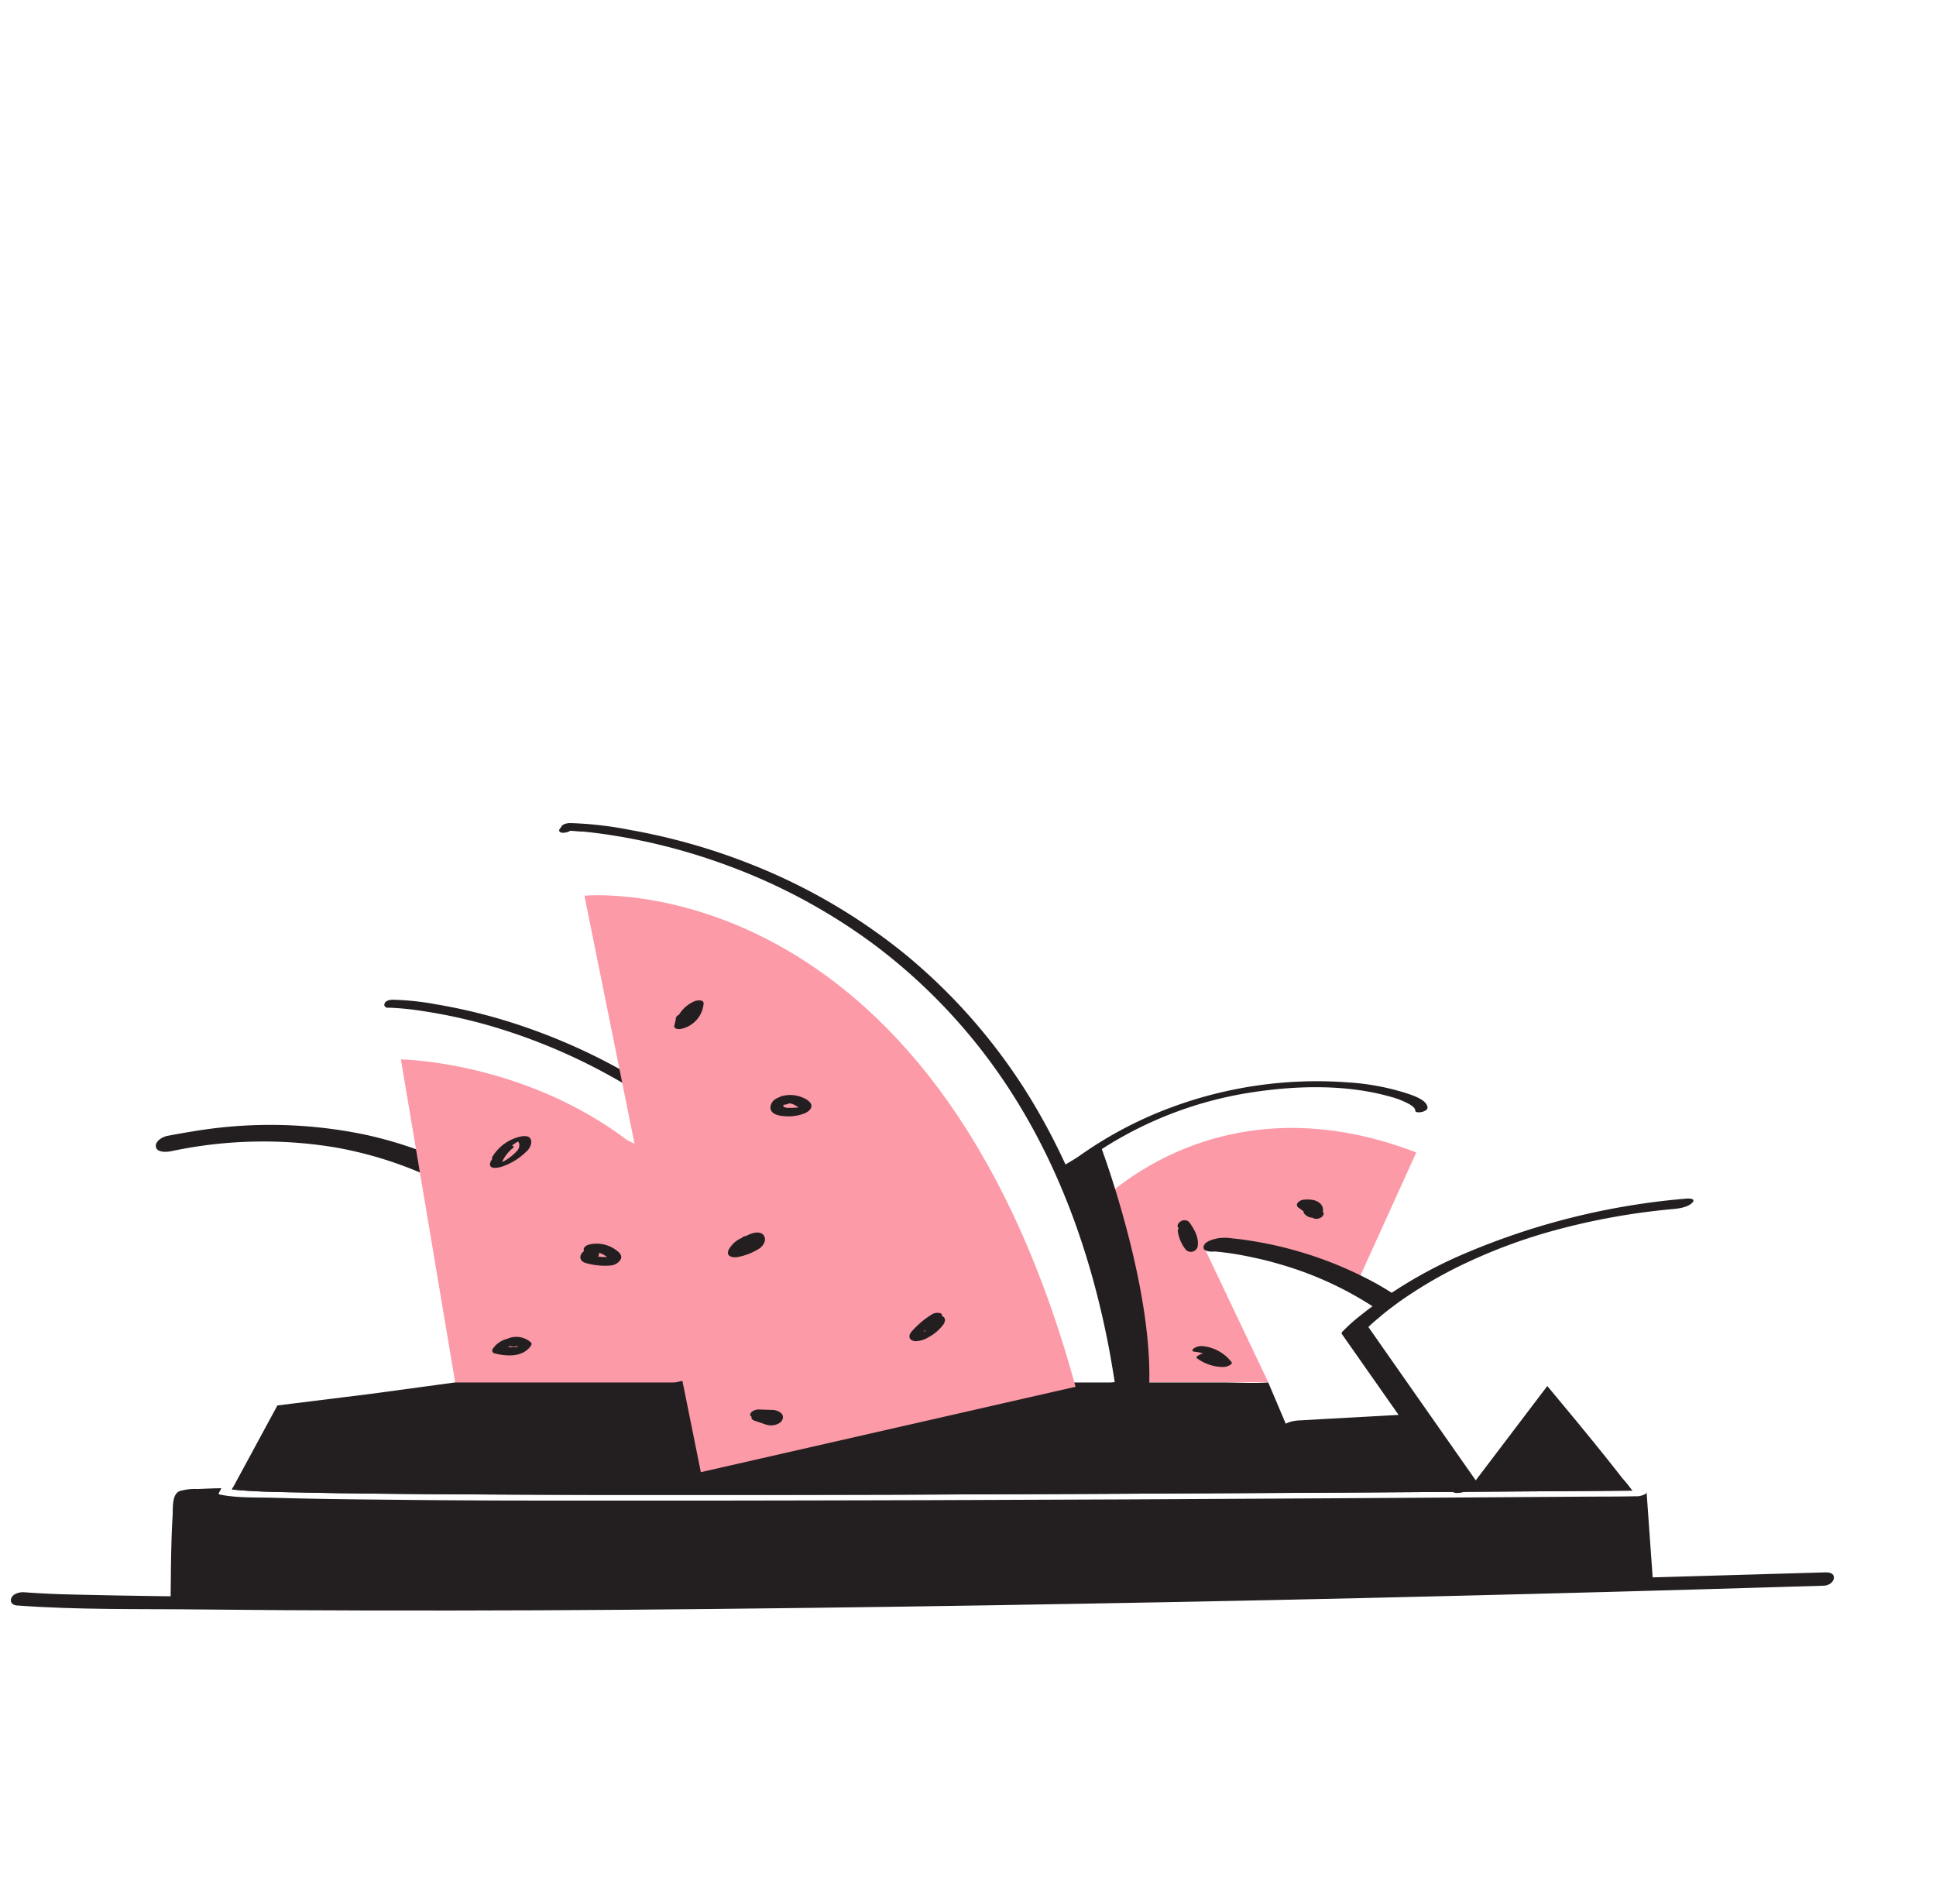 <?xml version="1.0" encoding="utf-8"?>
<svg xmlns="http://www.w3.org/2000/svg" id="Layer_1" data-name="Layer 1" viewBox="0 0 425.74 418.81">
  <defs>
    <style>.cls-1,.cls-3{fill:#231f20;}.cls-2{fill:#fc9aa7;}.cls-3{stroke:#231f20;stroke-miterlimit:10;stroke-width:0.92px;}</style>
  </defs>
  <title>YOR3_Icons_Places_St01</title>
  <path class="cls-1" d="M143.08,296.8a60.72,60.72,0,0,0-3.87-6.37,102,102,0,0,0-11.37-13.93,100.4,100.4,0,0,0-19.71-15.8A90.3,90.3,0,0,0,80,249.49a102.28,102.28,0,0,0-37.57-.66q-2.85.46-5.68,1c-1,.2-2.75,1.19-2.45,2.46s2.43,1.09,3.35.9a97.19,97.19,0,0,1,35.81-.88,86,86,0,0,1,27.86,10,93.65,93.65,0,0,1,19.63,14.93,102.7,102.7,0,0,1,12,14.16q1.67,2.36,3.16,4.81c.3.5.6,1,.89,1.52.14.25.68,1.26.25.43a.31.31,0,0,0,0,.1c.62,1.21,2.17,1.22,3.35.91.72-.2,3.05-1.28,2.44-2.46Z"/>
  <path class="cls-2" d="M138.05,250.85C114.94,233.35,88.16,233,88.16,233l14,83.3,67.37-17.27-25.22-45.26Z"/>
  <path class="cls-2" d="M278.89,304l-14-29.45c.64-.15,18.21.15,33.36,8l13.2-29.08c-44.88-17.3-71.2,12.53-71.2,12.53s4.13,23.82,6.38,38Z"/>
  <path class="cls-1" d="M362.09,328.08h0c.2.62-1.56,1-1.9,1h-.49c-3.88.09-7.77.06-11.66.09l-24.7.17-34.35.21-41,.22-44.19.17q-22.08.06-44.16.09-20.43,0-40.86,0-17.07,0-34.16-.2c-8.2-.08-16.41-.18-24.61-.42-3.82-.1-7.89.06-11.65-.7-.14,0-.33-.18-.24-.34l.57-1.05c-1.74,0-3.48.1-5.23.17a12,12,0,0,0-4,.47c-1.73.75-1.4,3.91-1.5,5.44-.25,4-.32,8.05-.38,12.07,0,2.25-.06,4.49-.06,6.74,0,.3.42.41.93.37l8.58-.09,23.46-.24,34.91-.36,42.31-.43,46.65-.47,46.77-.48L285,350l36.85-.37,26.69-.27c4.19-.05,8.37-.06,12.56-.13h.55c.57,0,1.92-.28,1.87-1.08Z"/>
  <path class="cls-1" d="M51.81,327.67c5,.47,10,.48,15,.59,9,.2,18.1.28,27.15.35q18.11.13,36.21.16,20.94,0,41.88,0,22.17,0,44.33-.12,21.76-.07,43.53-.19,19.76-.09,39.49-.21l32.22-.21,21.71-.15,5.6-.05-.09-.14-9-.05-27.19-.14c-.65.29-1.54.47-1.8.11l-.08-.12-37.28-.18L237,327.13q-24.78-.09-49.56-.16-24.19-.06-48.4-.09-21.54,0-43.09,0-16.61,0-33.21.17c-3.84,0-7.69.06-11.54.13l-.2.38h0Z"/>
  <path class="cls-1" d="M3.75,353.1c13.44,1,27,.73,40.49.88q17.84.19,35.67.22,38.86.09,77.74-.34,40.8-.42,81.59-1.17Q279.3,352,319.37,351q36.67-.89,73.36-2l8.35-.25c2.35-.07,3.33-3,.43-2.93q-35.88,1.08-71.77,2-39.76,1-79.54,1.75-40.86.78-81.71,1.26-39.15.44-78.3.47c-24.53,0-49.1,0-73.63-.59-3.77-.08-7.54-.23-11.3-.52-.94-.07-2.37.3-2.77,1.27s.34,1.59,1.26,1.66Z"/>
  <path class="cls-1" d="M51,327.58l.84.09c5,.47,10,.48,15,.59,9,.2,18.1.28,27.15.35q18.11.13,36.21.16,20.94,0,41.88,0,22.17,0,44.33-.12,21.76-.07,43.53-.19,19.76-.09,39.49-.21l32.22-.21,21.71-.15,5.6-.05a30.82,30.82,0,0,0-2.21-2.75c-5.35-6.87-10.92-13.57-16.49-20.25l-1.17,1.54-15.7,20.7c-.31.41-2.1,1.08-2.48.54L310.67,313l-2.89.16L284,314.49c-.24,0-.66,0-.78-.25l-4.32-10.18c-3.34.2-6.76,0-10.1,0l-21.13,0-28.4,0-31.71,0-31.46,0-27.65,0-19.88,0c-2.86,0-5.71,0-8.57,0h0l-.45.06-3.92.53-14,1.9L61,309.11,51,327.58Z"/>
  <path class="cls-1" d="M85.36,221.62a61.66,61.66,0,0,1,7.43.72,115.57,115.57,0,0,1,19.06,4.53,128.8,128.8,0,0,1,26.22,12,134,134,0,0,1,28.55,23,148.77,148.77,0,0,1,13.66,16.81,92.66,92.66,0,0,1,6.25,9.63c.85,1.62,1.48,3.38,2.22,5.05l.69,1.58,1.13-1.17-8.9,2.18-21.36,5.23-26,6.35L112,313c-3.62.89-7.3,1.65-10.89,2.67l-.16,0c-.47.11-1.28.56-1.12,1.17s1.1.56,1.56.45l8.89-2.18,21.37-5.22,26-6.36L180,298.1c3.62-.89,7.3-1.65,10.88-2.66l.16,0c.39-.1,1.37-.6,1.12-1.17L190,289.38a49,49,0,0,0-3.75-6.61,153.72,153.72,0,0,0-13.5-18,137.61,137.61,0,0,0-28.75-25,130.57,130.57,0,0,0-27.31-13.46,121.77,121.77,0,0,0-20.83-5.43,59.3,59.3,0,0,0-9.39-1h-.13c-.58,0-1.49.17-1.75.78s.21,1,.78,1Z"/>
  <path class="cls-1" d="M313.93,243.64c-.06-1.82-3.61-2.85-4.9-3.28a53.5,53.5,0,0,0-12.55-2.3,92.08,92.08,0,0,0-39.25,5.62,87.17,87.17,0,0,0-24.06,13.72c-.46.37-.26.73.23.87a2.4,2.4,0,0,0,1.89-.51,84.34,84.34,0,0,1,40.32-17.56c9.8-1.47,20.51-1.72,30.12,1a18.64,18.64,0,0,1,4.16,1.63c.59.35,1.34.84,1.36,1.49s2.7.26,2.68-.72Z"/>
  <path class="cls-1" d="M123.79,183.16c.56,0,1.59-.19,1.87-.76s-.24-.8-.76-.8-1.58.2-1.86.76.24.8.75.8Z"/>
  <path class="cls-1" d="M286.7,266.81a4.47,4.47,0,0,0,.73.65,2.42,2.42,0,0,0,1.41.36,2.2,2.2,0,0,0,2.11-1.64,2,2,0,0,0-.91-1.71,3.34,3.34,0,0,0-1.64-.6,6.33,6.33,0,0,0-1.74,0,1.81,1.81,0,0,0-1.32.71.71.71,0,0,0,.17,1l3.18,2.28a1.46,1.46,0,0,0,.91.2,2,2,0,0,0,1-.36,1.14,1.14,0,0,0,.47-.71.74.74,0,0,0-.32-.66l-3.19-2.28-1.15,1.73a6.63,6.63,0,0,1,1-.08h-.35a3.49,3.49,0,0,1,.65.06l-.31-.06a2.43,2.43,0,0,1,.52.17l-.26-.13a1.83,1.83,0,0,1,.45.32l-.19-.18a2.07,2.07,0,0,1,.34.44l-.12-.22a1,1,0,0,1,.11.35l0-.26a.86.86,0,0,1,0,.23l.08-.25a1.51,1.51,0,0,1-.09.18l.16-.24-.08.09.23-.22a.4.4,0,0,1-.12.1l.3-.18-.11,0,.35-.13-.15,0,.37-.06h.12l.31.07a1,1,0,0,1-.24-.08l.26.13a2.07,2.07,0,0,1-.42-.31l.2.18-.23-.22a1.18,1.18,0,0,0-.76-.38,2,2,0,0,0-1.06.18,1.39,1.39,0,0,0-.69.64.69.69,0,0,0,.05.73Z"/>
  <path class="cls-1" d="M259,270.79a8.62,8.62,0,0,0,1.79,4.1,1.56,1.56,0,0,0,2.58-.69c.35-2-.74-3.82-1.82-5.38a1.49,1.49,0,0,0-1.83-.24c-.51.27-1,.88-.62,1.45a13.48,13.48,0,0,1,1.2,2l-.12-.25a5.46,5.46,0,0,1,.54,1.89l0-.27a4,4,0,0,1-.05,1l2.58-.69a8.1,8.1,0,0,1-1-1.55l.12.24a8.41,8.41,0,0,1-.69-2.29.92.92,0,0,0-.58-.59,1.69,1.69,0,0,0-1,0c-.61.19-1.18.65-1.08,1.34Z"/>
  <path class="cls-1" d="M263.22,298.73a9.88,9.88,0,0,0,5.49,1.92,3.22,3.22,0,0,0,1.64-.35c.25-.14.72-.42.46-.74a9.13,9.13,0,0,0-6.4-3.5,3,3,0,0,0-1.89.51c-.13.11-.35.27-.3.47s.34.24.49.25a7,7,0,0,1,.8.11c-.15,0,.05,0,.08,0l.21.06.4.11a7.31,7.31,0,0,1,1.46.63,9.26,9.26,0,0,1,2.64,2.31l2.11-1.1A7,7,0,0,1,268,299a8.8,8.8,0,0,1-2.28-1.22c-.44-.32-1.28-.1-1.74.09-.18.07-1.2.56-.76.88Z"/>
  <path class="cls-1" d="M325.07,326.36,303.81,296l-3-4.3-.28.54A31.16,31.16,0,0,1,303,290c1-.86,2-1.68,3.06-2.47l.92-.69.24-.18.61-.44c.77-.54,1.54-1.07,2.32-1.58a96.46,96.46,0,0,1,12.65-7.06,118.66,118.66,0,0,1,17.83-6.64,150.84,150.84,0,0,1,27.64-5.06c1.2-.12,3-.44,3.88-1.37s-.77-.95-1.35-.89a157.7,157.7,0,0,0-48.51,12,99.25,99.25,0,0,0-23.69,14.16,35.78,35.78,0,0,0-3.29,3,.63.63,0,0,0-.28.54l21.26,30.32,3,4.3c1,1.38,6.22-1,5.8-1.55Z"/>
  <path class="cls-1" d="M110.36,252.58a9.19,9.19,0,0,0-1.77,1.86c-.37.5-1.22,1.52-.66,2.13.29.33.89.3,1.28.27a6.8,6.8,0,0,0,1.83-.5,13.93,13.93,0,0,0,4.64-3,3.24,3.24,0,0,0,1.14-2c.16-2.51-3.42-1.18-4.63-.56a9.79,9.79,0,0,0-4,3.79c-.25.43,1,.3,1.08.28.49-.09,1.28-.26,1.56-.74a8.77,8.77,0,0,1,1.08-1.48,6.25,6.25,0,0,1,.64-.62,4.26,4.26,0,0,1,.61-.48l.36-.24.16-.09c-.18.11,0,0,0,0l.42-.2c.15-.08,0,0,0,0a2.77,2.77,0,0,0,.26-.1.55.55,0,0,1,.18-.06c-.18,0-.36.08-.54.09-.38,0-.17,0-.05.14a1.16,1.16,0,0,1,.26.67,2,2,0,0,1-.61,1.49,11.72,11.72,0,0,1-1.41,1.27c-.26.2-.53.38-.8.55l-.36.22c-.19.11-.07,0,0,0l-.28.15-.47.23-.19.08h0c-.11,0-.67.21-.18.08l.23,0a1.14,1.14,0,0,1,.52,0s-.07,0-.08-.05c-.19-.26,0-.59.15-.82a8,8,0,0,1,.65-1,8.46,8.46,0,0,1,1.49-1.5.23.23,0,0,0,0-.37,1.25,1.25,0,0,0-.69-.09,3.42,3.42,0,0,0-1.79.65Z"/>
  <path class="cls-1" d="M131.64,275.29a2.74,2.74,0,0,0-2.83-.36c-.73.35-1.47,1.2-1.07,2.05.33.69,1.2.86,1.87,1a12.6,12.6,0,0,0,2.27.35,12.85,12.85,0,0,0,2.32,0,2.86,2.86,0,0,0,2.25-1.27,1.16,1.16,0,0,0,.09-1,2.47,2.47,0,0,0-.8-.93,7.18,7.18,0,0,0-6.26-1.39c-.5.12-1.27.61-1.11,1.22s1.08.62,1.57.5a.58.58,0,0,0,.14,0c.15,0-.12,0-.13,0a1.33,1.33,0,0,0,.28,0l.29,0h.14c.18,0-.32,0,0,0a5.29,5.29,0,0,1,.56.05l.28,0c-.24,0,0,0,.11,0a5.05,5.05,0,0,1,.55.18l.27.11c.11,0,0,0,0,0l.18.09a6.33,6.33,0,0,1,1.06.71s.12.11.06,0,0,.05,0,.05a2.9,2.9,0,0,1,.19.22c-.07,0,0-.24,0-.06a1.3,1.3,0,0,1,.08-.17c.05-.06.06-.07,0,0s0,0,0,0,.34-.18.19-.13.19-.05.17-.05l-.11,0c-.15,0,.2,0,.18,0s-.26,0-.34,0l-.41,0h-.35c-.15,0,0,0,0,0h-.17l-.75,0-.76-.1-.34-.06c-.14,0,0,0,0,0l-.23-.05c-.26-.06-.53-.13-.79-.21a.3.3,0,0,0-.11,0c-.12,0,.13.08,0,0s0,0,0,.05,0,0,0,0,0,.22,0,0c0,.09-.06.09,0,0a1.22,1.22,0,0,1-.84.42,1.29,1.29,0,0,1-.33,0c-.09,0-.06,0,0,0l.35.24a1.77,1.77,0,0,0,1.91-.18c.45-.34.71-.91.17-1.31Z"/>
  <path class="cls-1" d="M114,294.49a5.21,5.21,0,0,0-5.68,2.25.64.64,0,0,0,.48.93c2.61.63,6,.89,7.83-1.53.18-.23.42-.62.14-.88a4.84,4.84,0,0,0-5.54-.65,1.5,1.5,0,0,0-.7.59.57.57,0,0,0,0,.66,1.62,1.62,0,0,0,1.8.13,2.1,2.1,0,0,0,.4-.18c0,.06-.31.1-.06,0s0,0-.07,0a1.57,1.57,0,0,0,.43,0c-.12,0-.24,0,0,0l.22,0c.19,0-.05,0-.05,0l.25.07.17.05c.25.09-.11-.06,0,0s.26.14.38.22l.19.13c.16.11-.07-.06.09.08l.13-.88-.24.29-.15.15c-.12.13,0,0,.06,0s-.23.17-.29.21,0,0,.06,0l-.14.07c-.06,0-.42.18-.19.09s0,0,0,0l-.16,0s-.3.06,0,0h-.06l-.36,0c-.11,0-.47,0-.1,0h-.37c-.25,0-.5,0-.75-.07a2.2,2.2,0,0,1-.37-.06h.06l-.21,0-.76-.17.48.93s.19-.27,0-.08l.14-.17c.06-.06.32-.26.34-.34,0,.08-.18.15,0,0l.17-.12c.23-.16-.26.12,0,0l.18-.09c.15-.06.18,0-.07,0a1.94,1.94,0,0,0,.2-.05c.22-.06,0,0-.09,0l.24,0c.06,0,.29,0,.08,0s0,0,.07,0l.12,0c.09,0,.06,0-.1,0,0,0,.19,0,.24.06a2,2,0,0,0,1.89-.51.66.66,0,0,0-.31-1.15Z"/>
  <path class="cls-3" d="M241.65,252.3l-8.45,5a175.68,175.68,0,0,1,13.47,47.2s-16.74,3-31.18,5.82l-.59,2.2,36,1.86C256.89,292.8,241.65,252.3,241.65,252.3Z"/>
  <path class="cls-1" d="M124.16,182.67c.93,0,1.85.09,2.77.16l.74.06.33,0,.24,0,1.77.19c1.45.17,2.9.37,4.33.59a132,132,0,0,1,25.57,6.66,128.5,128.5,0,0,1,32.44,17.51,124.67,124.67,0,0,1,30.78,33.56c10.47,16.69,17,35.61,20.69,54.89.54,2.83,1,5.66,1.44,8.51l1.61-1.13q-7.71,1.39-15.42,2.83c-8.92,1.66-17.84,3.34-26.73,5.16-3.05.63-6.14,1.19-9.14,2.06-.39.12-1.38.48-1.23,1.06s1.23.41,1.6.3c6.5-1.89,13.32-2.92,20-4.2q12.51-2.42,25.06-4.7l5.5-1c.48-.09,1.72-.41,1.61-1.14-3-20.31-9-40.35-19.09-58.29a126.4,126.4,0,0,0-30.13-36,128.57,128.57,0,0,0-33.05-19.39,136.76,136.76,0,0,0-27.26-7.82,79.07,79.07,0,0,0-13.1-1.51h-.18c-.56,0-1.58.2-1.86.76s.24.78.75.79Z"/>
  <path class="cls-2" d="M128.52,197s76.4-7.68,108,108l-82.4,18.78Z"/>
  <path class="cls-1" d="M148.62,224.19l-.34,1.41c-.08.32.19.54.45.65a2.09,2.09,0,0,0,1.19,0,6.22,6.22,0,0,0,4.81-5.49c.08-1-1.46-.77-2-.55a7.29,7.29,0,0,0-2.54,1.79,7.87,7.87,0,0,0-1.59,2.67.55.55,0,0,0,.12.44,1,1,0,0,0,.62.29,2.33,2.33,0,0,0,1.58-.36,6.68,6.68,0,0,0,2.42-2.61.58.58,0,0,0-.22-.83,1.8,1.8,0,0,0-1.33-.08,4,4,0,0,0-2.44,1.91.59.59,0,0,0,0,.67,1.14,1.14,0,0,0,.78.32,2.23,2.23,0,0,0,1.11-.21,1.56,1.56,0,0,0,.74-.6c.07-.12.17-.24.23-.36,0,.08-.15.17,0,0l.15-.14c.18-.17-.07,0-.07.05l.16-.11c.2-.13-.31.13-.08,0s.34-.11-.13,0l-1.54-.92c-.12.22-.24.43-.38.64a1.71,1.71,0,0,1-.11.14l0,.06c-.05.07,0,0,.07-.08a1.87,1.87,0,0,1-.24.27,5.32,5.32,0,0,1-.48.47c-.12.1.23-.18.06-.06l-.14.11-.31.2,2.32.38a.78.78,0,0,1,0-.14l-.09.24a6,6,0,0,1,.53-1.08,5.39,5.39,0,0,1,.33-.5c.1-.13,0,0,0,0l.09-.11.2-.23a5.14,5.14,0,0,1,.41-.4l.1-.09c.14-.12-.09.06-.09.08s.19-.15.23-.18.34-.19.47-.3-.31.16-.14.08l.11-.06.3-.13-2-.55a5.32,5.32,0,0,1-.34,1.52l.09-.24a5.53,5.53,0,0,1-.52,1l-.17.24-.07.1s.15-.19.05-.07a5,5,0,0,1-.39.41l-.18.17c-.16.14.2-.16.08-.07l-.1.08-.22.15-.11.07.16-.09s-.45.2-.49.22.39-.12.2-.07l-.11,0-.29.07,1.64.68.34-1.41a.59.59,0,0,0-.31-.59,1.56,1.56,0,0,0-1-.15c-.6.07-1.42.37-1.58,1Z"/>
  <path class="cls-1" d="M163.16,272.25a6,6,0,0,0-1.92,1.27,6.16,6.16,0,0,0-.69.84,2.38,2.38,0,0,0-.47,1c-.13,1.09,1.18,1.24,2,1.13a13,13,0,0,0,4.63-1.73,3,3,0,0,0,1.46-1.75,1.56,1.56,0,0,0-.44-1.56c-.89-.69-2.23-.29-3.15.14a8.18,8.18,0,0,0-3.54,3.15.46.46,0,0,0,.19.72,2,2,0,0,0,1.32,0,12.38,12.38,0,0,0,4.51-2.23.68.68,0,0,0,.27-.62c-.06-.22-.34-.35-.55-.39a2.56,2.56,0,0,0-2,.53l-.11.09c-.07.05-.05,0,.07-.06s-.13.1-.14.11l-.42.27-.38.23-.2.11c-.28.15.28-.14,0,0s-.54.25-.81.35-.34.06,0,0a1.18,1.18,0,0,0-.2.07l-.47.13,1.51.75a4.92,4.92,0,0,1,.37-.56,2.56,2.56,0,0,1,.2-.26s.25-.33.08-.11c.08-.09.88-.82.89-.81l-.07.05.13-.09.27-.17.2-.11-.11.06.14-.07a2.36,2.36,0,0,0,.28-.12c-.24.08-.28.09-.13.05a1.39,1.39,0,0,1-.41,0,.78.78,0,0,1-.26,0c-.1-.09-.12-.1,0,0a1.33,1.33,0,0,1,.14.19l-.1-.18a1.41,1.41,0,0,1,.14.57V273a1.63,1.63,0,0,1,0,.31l0,.13s-.06.15,0,.06-.05.07-.06.1l-.09.12c-.11.15,0,0,0,0l-.15.13s-.17.14,0,0,0,0-.06,0a2.26,2.26,0,0,1-.26.16l-.16.09-.1.05c.18-.09,0,0,0,0l-.22.1-.74.31h0l-.09,0-.36.1-.4.11-.18,0c-.19,0,.3,0,.09,0h.16c-.16,0,.1,0,.13,0l.15,0c-.07,0-.07,0,0,0s.06,0,0,0a.22.22,0,0,1,0-.08l.1.18a.59.59,0,0,1,0-.23v.21c0-.07,0-.14,0-.21s0,0,0,0,0,0,0-.05l.19-.32.22-.3s.16-.2.07-.08l.07-.08.26-.25.15-.12c.13-.11,0,0-.06.05.11-.05.22-.15.33-.21s-.07,0-.12,0l.21-.09a1.68,1.68,0,0,0,.76-.55.47.47,0,0,0,0-.59c-.45-.45-1.36-.25-1.87,0Z"/>
  <path class="cls-1" d="M204.84,289.14a19,19,0,0,0-3.39,2.68q-.34.33-.66.69a3.09,3.09,0,0,0-.74,1.05,1,1,0,0,0,.18,1,1.72,1.72,0,0,0,1.21.41,5.72,5.72,0,0,0,2.72-.85,9.58,9.58,0,0,0,1.69-1.13,10.14,10.14,0,0,0,1.48-1.52c.45-.56.79-1.52,0-1.94a2.59,2.59,0,0,0-1.82-.05,5.48,5.48,0,0,0-1.42.64,10.91,10.91,0,0,0-2,1.55c-.15.15-.35.37-.28.61s.34.35.54.39a2.49,2.49,0,0,0,2-.54c.22-.21.44-.42.68-.61l.17-.13s.24-.18.08-.07,0,0,.08-.05l.22-.14.36-.22.19-.11c.24-.13-.05,0-.08,0l.09,0-.22.08a1.75,1.75,0,0,1-.6.05.58.58,0,0,1-.18,0c-.09,0-.1,0,0,0-.12-.06-.1-.08,0,0l-.1-.18a.63.63,0,0,1,.06.27v-.2a1.1,1.1,0,0,1,0,.18c0,.07-.05.15,0,0a1.65,1.65,0,0,1-.2.31l-.24.29-.13.15c.1-.09.07-.08,0,0s-.36.36-.55.53l-.3.25-.16.12c-.06.05-.23.15,0,0l-.62.41-.34.18c-.14.08.33-.15.08,0l-.14.07-.35.15c-.07,0-.3.1,0,0s.18-.06.1,0,0,0,.24,0h.18c-.15,0,.17,0,.22,0s.1,0,0,0l.1.07a.69.69,0,0,1-.11-.13l.1.17a.83.83,0,0,1-.07-.27v.2a.77.77,0,0,1,0-.15s.07-.21,0-.11,0-.05.05-.07L203,293l.12-.14c.07-.08.06-.06,0,0l.24-.25c.35-.37.72-.72,1.09-1s.74-.64,1.13-.93l.13-.1c.14-.1-.18.13-.05,0l.32-.21c.2-.15.42-.29.63-.42a1.15,1.15,0,0,0,.54-.59.47.47,0,0,0-.29-.51,2.33,2.33,0,0,0-2,.27Z"/>
  <path class="cls-1" d="M172.89,241a5.07,5.07,0,0,0-2.39.74,2.34,2.34,0,0,0-1.07,1.76c-.05,1.64,2,1.93,3.25,2a9.06,9.06,0,0,0,2.21-.09,8.18,8.18,0,0,0,2.34-.68c.75-.39,1.58-1.18,1.05-2.08a3.62,3.62,0,0,0-1.5-1.14,7,7,0,0,0-4.83-.44c-.48.13-1.35.59-1.18,1.22s1.16.58,1.63.46a1.53,1.53,0,0,0,.29-.07s-.36.06-.1,0h.14l.29,0c.15,0-.11,0-.12,0h.2l.33,0,.18,0,.17,0,.38.1.27.1c.12,0,0,0,0,0l.14.06c.21.1.41.22.61.34l.25.17.12.1,0,0s.19.23.12.12,0-.14,0,0,.06-.09.07-.12,0,0,0,0a1.77,1.77,0,0,1,.22-.16c.21-.14-.12,0-.15.05s.26-.08.1,0l-.16.05-.37.11-.21,0c-.17,0,.1,0,.11,0s-.25,0-.33,0a6.48,6.48,0,0,1-.76.06s.24,0,.09,0H174l-.32,0-.39,0-.16,0c.12,0,.11,0,0,0s-.41-.09-.62-.15l-.15-.05s.16.09.07,0a.39.39,0,0,0-.11-.06c.07,0,.09.06,0,0s-.1-.12-.05,0,0-.12,0-.13,0-.14,0,0,0-.07,0-.09.08-.3,0-.13a1.17,1.17,0,0,1,.05-.11c.07-.13,0-.14,0,0l.08-.09c.13-.08-.18.16-.05.05s-.1.06-.11.06c.18-.1,0,0-.1,0l.13,0c.18-.06-.33,0-.06,0l.37,0c.57-.06,1.47-.39,1.58-1.05s-.8-.82-1.27-.77Z"/>
  <path class="cls-1" d="M165.86,312.44l2.47.84a3.54,3.54,0,0,0,3-.26,1.66,1.66,0,0,0,.83-1.14,1.19,1.19,0,0,0-.3-1,3,3,0,0,0-2-.78l-2.92-.1a2.47,2.47,0,0,0-1.11.21,1.6,1.6,0,0,0-.75.59.54.54,0,0,0,0,.64,1.15,1.15,0,0,0,.77.29l2.37.08.56,0s.21,0,.23,0-.35-.07-.11,0l.16,0c.26.08-.18-.09,0,0l.31.19-.19-.15a1.16,1.16,0,0,1,.25.29l-.11-.19a.59.59,0,0,1,.07.26v-.22a1.12,1.12,0,0,1-.05.31l.09-.23c0,.12-.18.23.05,0l0,0a1,1,0,0,1,.32-.2c.3-.09.37-.12.23-.08.3-.05.38-.07.24-.05s.37,0,.15,0,.25.06.05,0l-.16,0-.48-.16-2.31-.79a2.08,2.08,0,0,0-1.05,0,2.2,2.2,0,0,0-.94.5c-.16.17-.35.41-.26.66a.75.75,0,0,0,.56.44Z"/>
  <path class="cls-1" d="M307.17,285.06q-2.22-1.47-4.55-2.78a84.67,84.67,0,0,0-27.38-9.36c-1.41-.23-2.82-.43-4.24-.55a10.61,10.61,0,0,0-3-.06c-1,.19-3.09.63-3.32,1.86-.2,1,1.3,1.16,2.13,1.09h.08l.38,0h.07c1.16.11,2.33.25,3.48.42,1.69.26,3.37.58,5,.94,2.19.47,3.85.9,5.8,1.48A76.27,76.27,0,0,1,303,288.07C304.18,287.16,305.56,286.15,307.17,285.06Zm-40.47-9.81c-.17,0-.24,0,0,0ZM310.84,311l-20,1.11-5.14.29c-1.25.07-3.07.39-3.84,1.52s.63,1.54,1.52,1.49l29.4-1.63Z"/>
</svg>